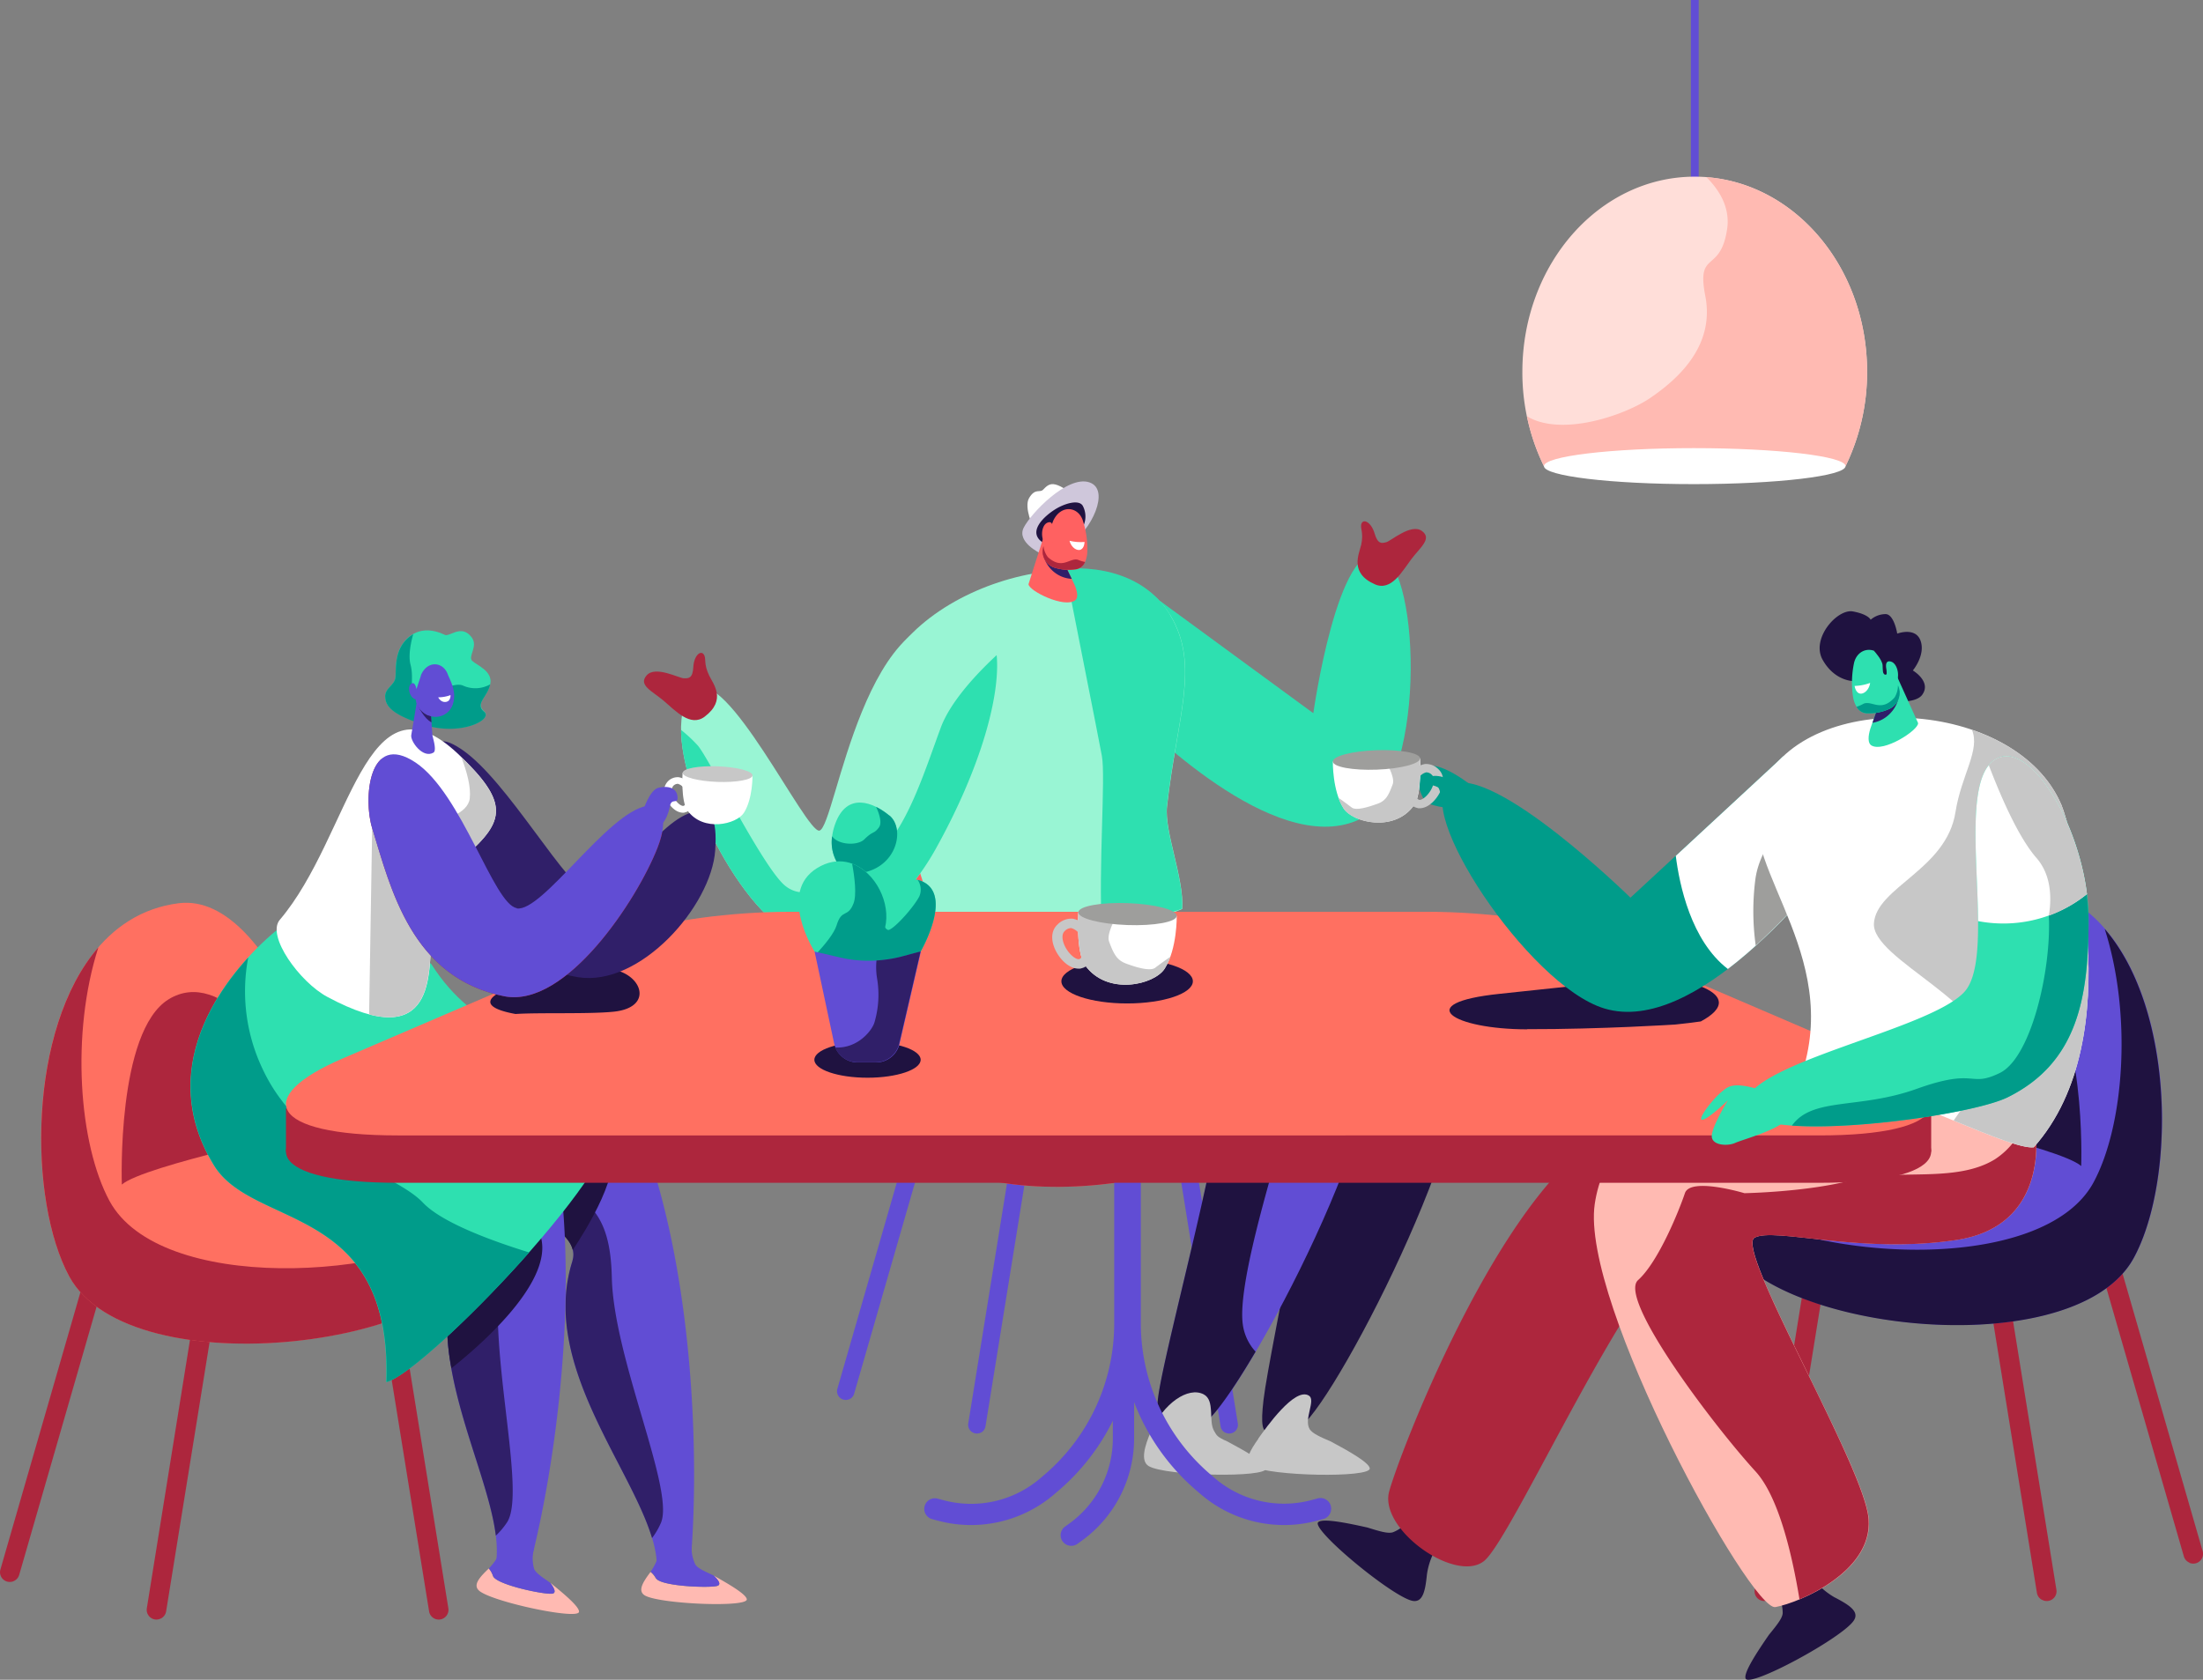 <svg width="847" height="646" fill="none" xmlns="http://www.w3.org/2000/svg"><rect width="100%" height="100%" fill="#808080" stroke="none"/><g clip-path="url(#clip0)"><path d="M252.186 606.941c1.621 3.108 20.307 3.843 23.519 3.003 1.891-.511.285-2.477-1.366-4.023 5.643 3.152 12.622 7.19 12.787 9.141.27 3.258-33.694 1.802-39.217-1.501-2.882-1.756-.675-5.194 2.206-9.006a8.161 8.161 0 012.071 2.552m-62.645-1.051c1.081 3.347 19.361 7.19 22.693 6.845 1.936-.195.69-2.402-.675-4.203 5.042 4.053 11.226 9.201 11.061 11.168-.27 3.242-33.514-3.858-38.392-8.106-2.551-2.207.21-5.239 3.707-8.556a8.354 8.354 0 011.606 2.852z" fill="#FFBAB2"/><path d="M705.486 614.387a27.71 27.71 0 01-10.041-9.727l-13.042 7.04a13.886 13.886 0 013.001 8.676c-.135 2.042-2.326 4.684-5.328 8.391-4.427 6.425-9.8 14.531-8.93 16.768 1.501 3.707 37.521-15.807 41.649-22.397 2.191-3.452-2.056-6.004-7.264-8.751" fill="#1F1240"/><path d="M266.009 593.462a14.861 14.861 0 001.291 8.135c.856 1.502 3.452 2.612 7.039 4.279 1.651 1.501 3.257 3.512 1.366 4.023-3.212.885-21.898.15-23.518-3.003a8.179 8.179 0 00-2.027-2.476 22.339 22.339 0 003.933-10.763l11.916-.195zm-60.574 1.606a14.869 14.869 0 00-.09 8.241c.585 1.576 3.002 3.167 6.214 5.389 1.365 1.801 2.611 4.008.675 4.203-3.332.345-21.612-3.498-22.693-6.845a8.345 8.345 0 00-1.606-2.852 22.428 22.428 0 005.674-9.953l11.826 1.817z" fill="#614DD4"/><path d="M205.135 596.419c.15-.796.315-1.306.315-1.336l-.315 1.336z" fill="#FF7061"/><path d="M548.603 605.665a27.389 27.389 0 015.328-12.894l-11.407-9.502a13.906 13.906 0 01-6.979 6.004c-1.951.631-5.223-.405-9.785-1.816-7.639-1.711-17.185-3.678-18.941-2.056-2.926 2.717 28.621 28.836 36.306 30.262 4.022.735 4.877-4.158 5.478-9.983" fill="#1F1240"/><path d="M698.162 408.961s-54.631 2.927-91.101 34.255c-36.471 31.328-68.934 115.87-72.956 130.356-4.023 14.486 25.514 35.516 36.485 26.749 10.971-8.766 57.437-114.083 78.809-123.255 21.372-9.172 74.427-49.131 48.763-68.105zm-17.951 206.251a3.673 3.673 0 001.831-2.656l18.371-113.739a3.76 3.76 0 00-5.938-3.601 3.757 3.757 0 00-1.491 2.46L674.628 611.4a3.766 3.766 0 00.689 2.793 3.757 3.757 0 002.463 1.485 3.689 3.689 0 002.446-.466m104.744 0a3.717 3.717 0 01-1.831-2.656l-18.355-113.739a3.797 3.797 0 017.504-1.141L790.643 611.4a3.756 3.756 0 01-1.596 3.672 3.756 3.756 0 01-4.002.14m56.732-14.26a3.698 3.698 0 01-2.146-2.432l-31.938-110.691a3.747 3.747 0 011.311-3.958 3.744 3.744 0 014.158-.304 3.754 3.754 0 011.765 2.266l31.938 110.691a3.754 3.754 0 01-5.088 4.503" fill="#AD263D"/><path d="M778.457 340.226c-37.371-4.729-61.31 84.287-61.31 84.287s-61.864 7.235-55.786 46.699c6.078 39.464 135.316 56.126 159.089 12.504 20.397-37.527 15.009-136.27-42.023-143.49" fill="#614DD4"/><path d="M809.194 357.203c10.656 33.205 7.504 75.746-4.308 97.572-19.226 35.321-107.595 31.118-143.78 7.295a32.837 32.837 0 00.18 9.202c6.003 39.464 135.316 56.126 159.089 12.504 15.819-29.046 16.074-95.02-11.151-126.528" fill="#1F1240"/><path d="M726.812 427.56s64.882 13.51 73.362 20.865c0 0 2.101-58.888-18.01-71.257-20.112-12.369-44.02 18.854-55.336 50.392" fill="#1F1240"/><path d="M782.449 433.384s6.859 37.888-30.197 43.457c-37.056 5.569-70.134-5.014-77.684-.841-7.549 4.174 41.258 86.389 43.855 107.269 2.596 20.88-26.385 33.024-35.81 34.781-9.425 1.756-75.042-117.086-69.474-155.004 5.568-37.918 51.029-54.37 94.328-55.421 48.642-1.186 75.042 18.644 75.042 25.759" fill="#FFBAB2"/><path d="M782.449 433.384c0-1.366-1.006-3.227-3.002-5.299a29.057 29.057 0 01-12.577 17.833c-15.098 9.187-37.686 3.348-54.901 7.941-17.214 4.594-41.273 5.014-41.273 5.014s-20.787-6.275-22.888 0c-2.101 6.274-10.085 26.314-18.01 33.429-7.924 7.116 29.071 55.976 45.145 73.554 8.75 9.547 13.973 31.313 16.915 49.206 12.007-5.043 28.381-15.836 26.46-31.763-2.522-20.88-51.314-103.095-43.78-107.269 7.534-4.173 40.643 6.41 77.684.841s30.197-43.457 30.197-43.457" fill="#AD263D"/><path d="M470.919 550.905a3.342 3.342 0 01-1.636-2.386l-16.404-101.715a3.355 3.355 0 01.517-2.615 3.357 3.357 0 013.617-1.347 3.355 3.355 0 012.5 2.941l16.404 101.67c.066.434.046.878-.06 1.305a3.335 3.335 0 01-1.518 2.063 3.342 3.342 0 01-1.229.445 3.422 3.422 0 01-2.191-.406m-93.652.045a3.352 3.352 0 001.635-2.386l16.405-101.715a3.364 3.364 0 00-5.254-3.082 3.366 3.366 0 00-1.38 2.061l-16.404 101.67a3.356 3.356 0 00.613 2.488 3.35 3.35 0 002.193 1.325 3.425 3.425 0 002.192-.406m-50.774-12.714a3.322 3.322 0 001.906-2.162l28.516-98.967a3.367 3.367 0 00-2.361-4.02 3.36 3.36 0 00-4.108 2.203l-28.516 98.968a3.362 3.362 0 004.503 3.978" fill="#614DD4"/><path d="M383.165 305.085c33.409-4.248 54.811 75.34 54.811 75.34s55.306 6.47 49.873 41.746-120.983 50.152-142.205 11.123c-18.235-33.474-13.343-121.829 37.521-128.269" fill="#FF6161"/><path d="M355.609 320.246c-9.53 29.677-6.753 67.715 3.858 87.184 17.184 31.523 96.189 27.816 128.532 6.53.33 2.731.279 5.494-.15 8.211-5.433 35.291-120.983 50.152-142.205 11.123-14.153-25.969-14.378-84.947 9.965-113.108" fill="#AD263D"/><path d="M429.256 383.142s-57.993 12.099-65.572 18.644c0 0-1.891-52.629 16.104-63.692 17.995-11.063 39.352 16.843 49.528 45.033" fill="#AD263D"/><path d="M400.935 371.749s-6.544 36.132 28.801 41.445c35.345 5.314 66.908-4.773 74.097-.795 7.189 3.978-15.714 106.083-18.041 125.972-2.326 19.89 3.302 9.352 12.292 11.078 8.99 1.727 69.835-113.333 64.537-149.464-5.298-36.132-49.813-43.172-91.117-44.178-46.391-1.125-70.539 9.112-70.539 15.912" fill="#1F1240"/><path d="M397.348 203.085s-3.782-7.985-1.696-11.528c2.356-3.978 4.112-1.921 5.373-3.212 1.261-1.291 2.461-2.597 4.743-2.027 2.281.571 6.378 3.002 6.768 5.599.391 2.597-15.188 11.168-15.188 11.168z" fill="#fff"/><path d="M399.869 212.723s-9.005-4.264-6.303-9.743c2.701-5.479 16.809-20.294 25.244-17.487 8.435 2.807.315 19.004-6.979 23.207-7.294 4.203-9.906 5.824-12.007 4.023" fill="#CFC7DB"/><path d="M416.754 201.749a8.781 8.781 0 00-.375-7.07c-1.096-2.281-5.238-1.636-9.156.331-3.917 1.966-13.237 9.081-6.243 13.675 4.097 2.702 15.774-6.936 15.774-6.936z" fill="#1F1240"/><path d="M445.975 231.081l58.968 43.202s9.365-66.979 25.875-61.065c15.668 5.584 17.92 90.621-9.005 102.285-32.209 13.93-81.706-36.342-88.685-42.751-6.979-6.41 12.862-41.671 12.862-41.671" fill="#2EE0B0"/><path d="M454.53 349.473c.84-11.379-6.904-29.722-5.838-39.254 3.842-34.435 12.892-54.475 1.215-73.749-20.771-34.255-99.986-13.51-111.977 27.545-2.162 7.416 12.922 72.398 33.258 120.088 8.855.105 49.348-21.12 83.342-34.525" fill="#99F5D4"/><path d="M449.907 236.47c-9.005-14.921-27.015-19.845-45.385-17.263 3.377 2.702 6.303 6.185 7.114 10.403 2.191 11.423 9.83 49.446 12.007 61.11 1.501 8.151-1.366 42.526 0 67.039 9.005-4.714 21.627-4.639 30.827-8.286.84-11.364-6.904-29.722-5.838-39.254 3.842-34.435 12.892-54.475 1.215-73.749" fill="#2EE0B0"/><path d="M401.115 206.883l-5.673 17.758c0 2.567 13.957 9.472 18.01 6.17 1.17-.961.795-3.423-.36-6.005l-6.844-14.47-5.133-3.453z" fill="#FF6161"/><path d="M407.569 213.233c-2.837-.465-6.724-1.141-6.724-1.141.4 3.06 1.945 5.854 4.322 7.821a11.69 11.69 0 006.889 2.702l-4.487-9.382z" fill="#301F69"/><path d="M404.942 200.278l-3.827 9.968a6.515 6.515 0 004.232 8.031 18.012 18.012 0 007.97.705c2.911-.21 4.502-2.912 4.727-6.71a35.264 35.264 0 00-1.695-12.009c-1.756-5.524-8.435-6.349-11.407 0" fill="#FF6161"/><path d="M411.201 207.964c1.887.47 3.839.627 5.778.465 0 0 0 2.207-1.396 2.913-1.396.705-3.722-.706-4.382-3.378z" fill="#fff"/><path d="M414.397 215.259c-3.211-.81-5.928 3.978-11.466-.96a8.28 8.28 0 01-1.726-4.278l-.09.225a6.515 6.515 0 004.232 8.031 18.012 18.012 0 007.97.705 4.506 4.506 0 003.857-2.852 15.532 15.532 0 01-2.777-.871z" fill="#AD263D"/><path d="M404.822 205.322a8.76 8.76 0 01-.09-1.981c0-1.246-.135-3.138-2.056-2.312-2.777 1.201-2.732 7.911.345 8.571 2.296.481 2.071-2.642 1.801-4.278z" fill="#FF6161"/><path d="M365.98 371.749s-6.543 36.131 28.801 41.445c35.345 5.314 66.908-4.773 74.112-.795 7.204 3.978-21.177 105.077-23.578 125.071-2.402 19.995 6.979 8.707 15.969 10.433 8.99 1.726 71.605-111.727 66.277-147.858-5.328-36.132-47.592-39.854-88.94-40.86-46.391-1.126-72.641 5.764-72.641 12.564z" fill="#614DD4"/><path d="M375.481 238.902c-43.27-13.6-54.031 79.273-60.439 80.534-5.178 1.005-36.02-64.127-47.922-54.13-16.089 13.51 7.714 69.486 29.762 88.565 22.512 19.514 49.002-2.522 62.795-27.245 25.334-45.393 29.791-83.326 15.804-87.724z" fill="#99F5D4"/><path d="M272.673 259.827c-2.341-4.848-.946-6.68-2.161-8.241-1.216-1.561-3.707.6-3.948 4.954-.24 4.353-1.756 4.353-3.632 4.323-1.876-.03-10.926-4.954-14.288-1.156-3.361 3.798 2.042 6.004 6.469 9.742 4.428 3.738 10.281 10.313 15.789 6.185 8.6-6.485 3.257-12.685 1.771-15.807zm250.64-50.092c1.156-5.254-.63-6.725.211-8.511.84-1.786 3.737-.27 4.967 3.918 1.231 4.188 2.717 3.843 4.503 3.377 1.786-.465 9.5-7.295 13.642-4.353 4.143 2.942-.6 6.335-4.067 10.943-3.467 4.609-7.654 12.384-13.958 9.607-9.86-4.353-6.078-11.618-5.328-15.011" fill="#AD263D"/><path d="M491.946 440.319c3.152-12.324-1.021-46.879-1.021-46.879s-35.345 3.392-54.255 2.417c-13.508-.691-50.834-7.806-70.81-11.784 1.336 11.003 7.249 25.834 28.921 29.091 35.345 5.314 66.908-4.773 74.112-.795 7.204 3.978-21.177 105.152-23.623 125.071-2.447 19.92 6.979 8.707 15.969 10.433 2.911.57 11.466-10.973 21.507-28.055a19.255 19.255 0 01-4.908-10.403c-2.176-15.011 10.911-56.772 14.063-69.051" fill="#1F1240"/><path d="M483.766 553.262c3.002-4.173 14.078-20.01 19.511-16.512 2.702 1.741-2.071 9.007.24 12.849 1.021 1.667 4.038 3.003 8.195 4.789 6.574 3.512 14.693 8.046 14.933 10.312.406 3.783-38.706 3.003-45.145-.825-3.362-1.967-.9-6.005 2.326-10.583" fill="#C7C7C7"/><path d="M499.705 388.141c-15.008-2.162-34.519 14.245-34.519 14.245a43.008 43.008 0 00-3.002 9.007c2.265-.222 4.55.102 6.664.946 1.05.585 1.336 3.272 1.05 7.505 11.257-4.503 29.762-31.718 29.762-31.718" fill="#301F69"/><path d="M442.403 550.77c4.878-11.138 14.453-17.608 20.366-14.545 4.503 2.341 1.726 10.267 4.038 14.11 1.02 1.666.915 2.191 5.088 4.023 6.573 3.512 14.693 8.046 14.933 10.312.405 3.783-38.707 3.003-45.145-.825-3.362-1.967-1.501-7.956.72-13.075z" fill="#C7C7C7"/><path d="M361.703 279.852c-6.139 16.512-13.028 39.193-24.614 48.8-11.586 9.608-27.165 20.385-36.305 10.989-9.14-9.397-28.261-48.036-32.494-52.929a56.613 56.613 0 00-6.438-6.005c.21 22.247 18.13 58.543 35.029 73.149 22.513 19.514 49.003-2.522 62.796-27.245 17.349-31.103 24.989-58.978 23.518-74.665-7.339 6.8-17.695 17.683-21.492 27.891" fill="#2EE0B0"/><path d="M449.202 388.937a132.146 132.146 0 01-56.732-9.713 42.966 42.966 0 01-19.976-15.866c-4.293 3.287-6.514 6.35-6.514 8.361 0 0-6.543 36.131 28.801 41.445 35.345 5.314 66.908-4.773 74.112-.795l.21.165a148.802 148.802 0 0121.822-19.094c-11.301-7.22-27.135-4.999-41.723-4.503z" fill="#D95E75"/><path d="M511.667 579.141a4.11 4.11 0 00-5.013-2.897l-2.401.645a40.949 40.949 0 01-37.356-8.556l-1.741-1.501a76.449 76.449 0 01-26.535-57.897V407.37a4.08 4.08 0 00-4.097-4.068 4.617 4.617 0 00-1.021.12 4.493 4.493 0 00-1.02-.12 4.091 4.091 0 00-2.891 1.185 4.077 4.077 0 00-1.207 2.883v101.55a76.472 76.472 0 01-26.52 57.972l-1.756 1.501a40.92 40.92 0 01-37.34 8.556l-2.417-.645a4.08 4.08 0 00-4.482 5.952 4.082 4.082 0 002.366 1.929l2.416.645a49.159 49.159 0 0044.815-10.282l1.756-1.501a84.712 84.712 0 0020.637-26.66v6.86a40.357 40.357 0 01-16.779 32.694l-1.681 1.216a4.084 4.084 0 004.802 6.605l1.666-1.201a48.545 48.545 0 0020.172-39.314v-14.02a84.555 84.555 0 0023.758 33.82l1.741 1.501a49.187 49.187 0 0044.83 10.282l2.401-.645a4.083 4.083 0 002.897-4.984" fill="#614DD4"/><path d="M438.621 433.294V407.37a4.099 4.099 0 00-1.206-2.883 4.086 4.086 0 00-2.891-1.185 4.617 4.617 0 00-1.021.12 4.493 4.493 0 00-1.02-.12 4.088 4.088 0 00-2.891 1.185 4.077 4.077 0 00-1.207 2.883v25.924c3.4.406 6.836.406 10.236 0z" fill="#1F1240"/><path d="M651.606 76.678c-.811 0-1.501-1.396-1.501-3.108V-46.892c0-1.711.645-3.107 1.501-3.107.855 0 1.5 1.396 1.5 3.107V73.571c0 1.71-.66 3.107-1.5 3.107z" fill="#614DD4"/><path d="M717.853 142.921c0-41.4-29.672-74.98-66.278-74.98-36.605 0-66.262 33.58-66.262 75.055a82.418 82.418 0 008.3 36.342h115.94a82.418 82.418 0 008.3-36.342" fill="#FFDED9"/><path d="M656.078 68.137c4.848 4.803 9.215 11.618 7.955 19.994-2.612 17.308-11.872 7.79-8.39 25.669 3.482 17.878-8.405 30.562-21.132 39.224-10.116 6.875-34.309 15.011-47.442 7.055a81.083 81.083 0 006.544 19.184h115.94a82.418 82.418 0 008.3-36.342c0-39.689-27.271-72.157-61.775-74.784z" fill="#FFBAB2"/><path d="M709.553 179.263c0 3.813-26.475 6.92-58.308 6.92s-57.632-3.107-57.632-6.92c0-3.813 25.799-6.92 57.632-6.92s58.308 3.092 58.308 6.92z" fill="#fff"/><path d="M166.803 622.343a3.71 3.71 0 01-1.831-2.672l-18.37-113.724a3.76 3.76 0 015.938-3.6 3.753 3.753 0 011.491 2.46l18.356 113.723a3.757 3.757 0 01-1.597 3.672 3.753 3.753 0 01-4.002.141m-104.743 0a3.762 3.762 0 001.831-2.672l18.355-113.724a3.794 3.794 0 10-7.504-1.14L56.447 618.53a3.77 3.77 0 003.107 4.278 3.822 3.822 0 002.461-.465M5.238 608.082a3.78 3.78 0 002.146-2.432l31.938-110.706a3.756 3.756 0 00-7.234-2.026L.15 603.624a3.74 3.74 0 002.597 4.623 3.808 3.808 0 002.49-.165z" fill="#AD263D"/><path d="M68.633 347.371c37.446-4.743 61.31 84.272 61.31 84.272s61.864 7.25 55.786 46.714c-6.078 39.464-135.316 56.111-159.09 12.504-20.396-37.527-14.933-136.285 42.024-143.49" fill="#FF7061"/><path d="M37.821 364.334c-10.656 33.204-7.504 75.745 4.308 97.571 19.225 35.306 107.595 31.118 143.78 7.296.372 3.06.311 6.158-.18 9.201-6.003 39.464-135.316 56.111-159.09 12.504-15.788-29.091-16.043-95.139 11.182-126.572z" fill="#AD263D"/><path d="M120.202 434.69s-64.881 13.51-73.36 20.865c0 0-2.102-58.888 18.01-71.257 20.11-12.369 44.019 18.839 55.335 50.392" fill="#AD263D"/><path d="M218.643 419.394c15.668 7.505 27.765 15.626 30.662 24.243 17.635 52.343 19.226 117.896 16.509 153.382-.435 5.674-12.967 8.196-13.342 3.273-2.162-28.521-46.121-72.263-32.359-115.345 2.297-7.175-5.718-13.51-17.665-18.644a217.46 217.46 0 0016.195-46.909z" fill="#614DD4"/><path d="M220.053 484.947c2.297-7.175-5.718-13.51-17.665-18.644 2.252-4.638 4.218-9.201 6.004-13.6 17.214 7.746 26.28 13.15 26.835 38.519.675 31.328 24.344 81.9 18.865 94.479a28.167 28.167 0 01-3.391 5.809c-8.465-28.266-43.015-67.7-30.603-106.578" fill="#301F69"/><path d="M220.218 480.684c4.323-6.425 20.517-31.808 13.718-41.295-5.718-7.956-22.092 12.909-30.497 24.708-.345.735-.69 1.501-1.051 2.206 9.516 4.158 16.51 9.007 17.83 14.381z" fill="#1F1240"/><path d="M187.965 415.566c14.198 9.983 24.749 20.04 26.16 29.001 8.585 54.55-.87 119.443-9.53 153.968-1.381 5.524-14.183 5.915-13.718 1.006 2.657-28.431-33.304-78.943-12.487-119.112 3.467-6.695-3.392-14.201-14.288-21.331a218.017 218.017 0 0023.863-43.532z" fill="#614DD4"/><path d="M178.375 480.429c3.467-6.695-3.377-14.201-14.288-21.331a204.045 204.045 0 008.179-12.414c15.654 10.508 23.699 17.353 19.977 42.436-4.593 31.013 10.22 84.812 2.716 96.311a28.58 28.58 0 01-4.322 5.148c-3.602-29.271-31.023-73.914-12.262-110.15z" fill="#301F69"/><path d="M208.137 476.361c-3.002-13.36-21.552 3.948-34.805 18.553a82.45 82.45 0 00.255 31.268c9.906-7.836 38.587-32.258 34.52-49.821" fill="#1F1240"/><path d="M105.809 358.239c7.069-5.929 21.658-18.448 60.034 12.534 17.335 27.305 37.881 24.768 69.444 57.928 8.585 15.987-72.506 99.763-86.794 102.795 2.312-68.945-51.148-58.618-66.277-83.356-24.133-39.479 6.139-75.28 23.533-89.901" fill="#2EE0B0"/><path d="M244.742 341.982c-4.502-12.084-32.373 17.878-40.267 26.705a41.553 41.553 0 0017.785 7.13c1.578.25 3.175.35 4.772.3 8.015-8.241 21.432-24.017 17.71-34.135z" fill="#301F69"/><path d="M162.646 462.55c-11.466-12.113-46.376-18.793-61.654-51.382a69.451 69.451 0 01-5.553-42.932c-16.24 17.788-32.884 47.615-13.163 79.904 15.129 24.738 68.589 14.411 66.277 83.356 7.505-1.591 33.274-25.309 54.916-49.836-13.192-4.053-33.349-11.229-40.823-19.11z" fill="#009C8A"/><path d="M131.729 425.308l112.188-48.185c11.106-4.774 37.266-8.226 59.613-8.226h245.388c22.347 0 48.507 3.452 59.613 8.211l112.188 48.2c34.429 14.786 28.516 29.572-21.252 29.572H152.981c-49.783 0-55.682-14.786-21.252-29.572z" fill="#AD263D"/><path d="M742.496 426.284H109.952v16.647h632.544v-16.647z" fill="#AD263D"/><path d="M131.729 407.07l112.188-48.185c11.106-4.759 37.266-8.226 59.613-8.226h245.388c22.347 0 48.507 3.467 59.613 8.226l112.188 48.185c34.429 14.786 28.516 29.587-21.252 29.587H152.981c-49.783 0-55.682-14.801-21.252-29.587z" fill="#FF7061"/><path d="M587.189 395.857c-28.516 0-44.905-10.088-10.581-13.66 19.511-2.012 44.935-5.014 64.236-6.26 12.412 2.222 19.691 5.404 20.006 9.382.196 2.447-2.266 4.999-6.933 7.505-2.882.406-6.124.811-9.786 1.186 0 0-28.396 1.847-56.942 1.787" fill="#1F1240"/><path d="M564.542 301.197s-9.681-7.505-15.009-6.62c-5.328.886-3.362 5.269-3.887 7.071-.525 1.801 2.026 6.304 2.446 6.83.421.525 9.006 3.482 12.007 1.396 3.002-2.087 4.398-8.677 4.398-8.677" fill="#009C8A"/><path d="M685.629 290.855l-58.758 54.37s-52.529-51.533-69.143-43.442c-15.639 7.685 29.611 77.141 59.118 86.058 35.21 10.658 80.7-47.63 87.199-55.151 6.498-7.52-18.416-41.835-18.416-41.835z" fill="#009C8A"/><path d="M543.635 309.739c3.242-4.504 2.341-18.104 2.341-18.104l-33.529 1.231s-.21 11.243 4.143 18.013c3.497 5.449 19.511 9.352 27.015-1.14" fill="#fff"/><path d="M545.976 291.635l-13.507.496c2.026 3.572 3.722 7.505 3.001 9.442-1.576 4.278-2.626 6.364-5.778 7.505-3.152 1.141-8.164 2.807-9.95 1.501-1.366-1.036-4.008-3.002-5.163-3.768a20.925 20.925 0 001.966 4.098c3.497 5.449 19.511 9.352 27.015-1.14 3.242-4.504 2.341-18.104 2.341-18.104" fill="#C7C7C7"/><path d="M512.447 292.866c.075 2.072 7.64 3.468 16.9 3.123 9.26-.346 16.704-2.297 16.629-4.354-.075-2.056-7.654-3.452-16.899-3.122-9.246.33-16.705 2.297-16.63 4.353z" fill="#9E9E9C"/><path d="M545.091 310.804c.423.061.852.061 1.276 0 3.376-.315 6.528-3.993 7.774-7.28 1.246-3.287.795-5.869-1.036-7.626a6.598 6.598 0 00-5.253-2.071 8.171 8.171 0 00-5.508 3.768 1.5 1.5 0 00.691 2.206 1.83 1.83 0 002.386-.555 4.893 4.893 0 012.927-2.222 2.997 2.997 0 012.251 1.066c.855.811.945 2.417.225 4.293-1.066 2.822-3.482 5.089-4.908 5.224-.21 0-.585 0-1.065-.6a1.895 1.895 0 00-2.432-.496 1.496 1.496 0 00-.748 1.001 1.496 1.496 0 00.268 1.221 4.882 4.882 0 003.152 2.026" fill="#C7C7C7"/><path d="M232.375 372.56c13.823 0 20.232 14.77 3.602 16.512-9.425.975-28.411.285-37.761.885-6.003-1.08-9.545-2.612-9.695-4.503-.09-1.186 1.095-2.432 3.362-3.663a105.2 105.2 0 014.742-.585s21.912-8.631 35.75-8.601" fill="#1F1240"/><path d="M685.63 290.855l-41.334 38.278c1.396 11.153 5.869 32.649 20.037 43.532 19.796-15.086 36.02-35.681 39.712-39.96 6.499-7.505-18.415-41.835-18.415-41.835" fill="#fff"/><path d="M227.107 343.784c-8.885-1.396-31.803-43.667-49.708-55.646-18.205-12.159-5.478 15.281-1.981 26.554 7.069 22.742 15.354 56.111 46.842 61.125 23.833 3.798 51.253-27.35 52.724-48.831.856-12.639-1.816-15.911-7.219-15.011-15.218 2.552-30.812 33.37-40.658 31.809z" fill="#301F69"/><path d="M703.144 333.756l-4.082-21.541a78.919 78.919 0 00-3.002-5.223c-4.937 3.857-19.135 16.121-21.161 31.147a95.886 95.886 0 00.135 25.519 290.11 290.11 0 0028.035-29.902" fill="#9E9E9C"/><path d="M693.674 409.967c13.267-47.33-28.891-80.294-16.329-107.689 17.5-38.173 97.825-33.94 115.249 7.341 3.152 7.505 27.166 89.06-10.655 131.601-9.201 1.156-51.239-21.271-88.265-31.253z" fill="#fff"/><path d="M712.42 261.914s-7.084 0-11.662-8.181c-4.577-8.181 5.658-19.71 11.662-18.584 6.003 1.126 6.798 3.182 6.798 3.182a8.899 8.899 0 015.719-2.161c3.317 0 4.502 7.505 4.502 7.505s7.114-2.702 9.005 2.822c1.891 5.524-3.001 11.349-3.001 11.349s7.339 4.323 3.557 9.411c-3.783 5.089-23.414 2.147-26.625-5.328" fill="#1F1240"/><path d="M792.594 309.619c-5.898-13.976-19-23.703-34.444-28.972 3.317 7.821-4.067 17.368-6.318 31.674-3.467 22.186-30.438 28.851-31.353 42.781-.916 13.93 46.346 31.253 43.044 52.463-.87 5.644-5.748 14.066-12.412 23.387 14.919 6.14 26.505 10.808 30.827 10.268 37.837-42.541 13.808-124.141 10.656-131.601z" fill="#C7C7C7"/><path d="M729.424 260.277l8.03 17.788c.3 2.672-13.373 11.529-18.011 8.572-1.335-.871-1.245-3.468-.36-6.35l5.418-15.807 4.923-4.203z" fill="#2EE0B0"/><path d="M723.466 267.663c2.896-.826 6.859-1.997 6.859-1.997a12.777 12.777 0 01-3.557 8.662 12.215 12.215 0 01-6.844 3.647l3.542-10.312z" fill="#301F69"/><path d="M724.636 253.868l5.193 9.907a6.814 6.814 0 01-3.452 8.871 18.913 18.913 0 01-8.209 1.697c-3.002.135-5.088-2.492-5.733-6.425a36.757 36.757 0 01.33-12.639c1.155-6.005 8.014-7.626 11.871-1.411z" fill="#2EE0B0"/><path d="M719.053 262.619a18.556 18.556 0 01-6.003 1.171s.285 2.297 1.801 2.867c1.516.57 3.797-1.186 4.172-4.038" fill="#fff"/><path d="M716.592 270.59c3.257-1.216 6.649 3.437 11.841-2.372a8.76 8.76 0 001.276-4.653l.12.21a6.814 6.814 0 01-3.452 8.871 18.977 18.977 0 01-8.209 1.697 4.812 4.812 0 01-2.539-.635 4.811 4.811 0 01-1.829-1.872 16.264 16.264 0 002.792-1.246z" fill="#009C8A"/><path d="M720.479 250.265s3.227 3.468 3.332 5.599c.105 2.132 0 3.002.765 3.528.766.525 2.552-1.501 2.131-3.663-.42-2.162-2.206-7.505-6.228-5.464z" fill="#1F1240"/><path d="M725.372 259.167a9.721 9.721 0 00-.15-2.072c-.21-1.291-.225-3.272 1.861-2.642 3.001.916 3.812 7.896.675 9.007-2.326.78-2.461-2.507-2.386-4.248m42.954 32.258c-18.746 7.716.555 75.34-13.132 90.066-13.688 14.726-82.727 27.02-84.408 43.232-1.681 16.212 84.513 5.374 101.082-2.807 27.105-13.36 31.142-38.774 31.142-68.42 0-30.923-20.471-67.955-34.684-62.116" fill="#2EE0B0"/><path d="M792.88 312.32c-2.642 11.184-5.734 27.426-5.148 39.81 1.005 21.015-6.829 54.655-18.851 60.509-12.022 5.854-8.66-2.237-31.998 6.124-22.242 7.971-40.012 3.003-47.937 14.126 25.845 1.801 71.35-5.164 82.922-10.868 27.105-13.375 31.142-38.774 31.142-68.435a97.714 97.714 0 00-10.13-41.266z" fill="#009C8A"/><path d="M682.118 421.661a23.4 23.4 0 00-4.908-2.342c-3.437-1.201-9.681-2.927-12.922-1.141-4.623 2.552-12.007 12.489-9.861 12.474 2.146-.015 9.921-7.505 9.921-7.505s-6.349 10.342-6.214 13.885c.135 3.543 6.169 3.813 9.005 2.507 2.837-1.306 17.245-5.104 20.231-9.562 2.042-3.002-2.251-6.485-5.192-8.376" fill="#2EE0B0"/><path d="M559.063 301.272c-1.32-1.726-6.948-4.143-10.505-2.101-3.558 2.041 2.161 2.432 4.202 3.542 1.501.841.57 7.011 4.502 6.32 2.552-.435 4.188-4.728 1.861-7.761" fill="#009C8A"/><path d="M768.326 291.47c-12.637 5.209-7.985 37.648-7.804 62.761a51.276 51.276 0 0022.073-.58 51.306 51.306 0 0019.785-9.807c-3.542-28.386-21.312-57.613-34.054-52.374z" fill="#fff"/><path d="M768.326 291.47a9.34 9.34 0 00-3.677 2.822c4.502 11.754 11.301 27.606 18.295 35.621 5.508 6.29 6.004 14.831 4.788 22.217a49.951 49.951 0 0014.648-8.286c-3.542-28.386-21.312-57.613-34.054-52.374z" fill="#C7C7C7"/><path d="M458.627 377.378c0 4.699-11.316 8.526-25.274 8.526s-25.274-3.827-25.274-8.526c0-4.698 11.316-8.541 25.274-8.541s25.274 3.828 25.274 8.541z" fill="#1F1240"/><path d="M417.234 371.284c-3.677-5.074-2.642-20.445-2.642-20.445l37.837 1.396s.225 12.684-4.668 20.325c-3.962 6.154-21.987 10.507-30.527-1.276z" fill="#fff"/><path d="M414.592 350.839l15.189.555c-2.281 4.038-4.202 8.406-3.377 10.658 1.771 4.833 3.002 7.19 6.499 8.496s9.23 3.152 11.241 1.636c1.501-1.17 4.503-3.317 5.838-4.248a23.87 23.87 0 01-2.221 4.624c-3.962 6.154-21.987 10.507-30.527-1.276-3.677-5.074-2.642-20.445-2.642-20.445z" fill="#C7C7C7"/><path d="M452.429 352.235c-.09 2.326-8.63 3.903-19.076 3.512-10.446-.39-18.851-2.582-18.76-4.908.09-2.327 8.629-3.903 19.075-3.513 10.446.39 18.851 2.582 18.761 4.909z" fill="#9E9E9C"/><path d="M415.583 372.485a5.801 5.801 0 01-1.501 0c-3.812-.361-7.369-4.504-8.78-8.226-1.321-3.483-.885-6.62 1.171-8.587a7.375 7.375 0 015.928-2.356 9.16 9.16 0 016.214 4.263 1.772 1.772 0 01-.766 2.476 2.035 2.035 0 01-2.686-.63 5.677 5.677 0 00-3.317-2.507 3.526 3.526 0 00-2.552 1.216c-.96.916-1.05 2.732-.255 4.849 1.216 3.182 3.932 5.734 5.553 5.899.241 0 .661 0 1.201-.676a2.135 2.135 0 012.747-.57 1.716 1.716 0 01.823 1.853c-.052.237-.154.46-.298.654a5.46 5.46 0 01-3.542 2.297" fill="#C7C7C7"/><path d="M325.458 335.948s-8.93-6.23-4.383-18.989c4.548-12.759 14.918-8.271 20.862-3.288 6.979 5.84 1.906 23.853-16.509 22.277" fill="#2EE0B0"/><path d="M341.937 313.671a26.178 26.178 0 00-5.103-3.377c1.036 2.222 2.491 6.094 1.066 7.956-2.072 2.687-2.117 1.111-5.538 4.503-2.537 2.582-10.071 2.282-12.427-1.156a15.342 15.342 0 005.523 14.276c18.385 1.576 23.458-16.437 16.509-22.277" fill="#009C8A"/><path d="M313.196 365.955s-14.454-22.667 1.005-32.139c15.459-9.472 29.462 9.292 26.01 22.922-3.452 13.63-5.704 19.409-12.367 18.344-6.664-1.066-14.784-9.187-14.784-9.187" fill="#2EE0B0"/><path d="M336.459 362.247s.96-27.725 16.179-23.942c15.218 3.782 1.32 27.65 1.32 27.65s-6.558 5.344-11.781 6.71c-5.223 1.366-8.495 4.068-5.718-10.418z" fill="#2EE0B0"/><path d="M327.619 332.15c.945 5.104 1.831 12.009.525 15.326-2.221 5.689-4.503 1.802-6.499 8.406-.93 3.003-4.307 7.161-7.699 10.853 2.236 2.072 8.585 7.506 13.958 8.407 6.664 1.065 9.005-4.669 12.367-18.344 2.341-9.457-3.647-21.316-12.652-24.648z" fill="#009C8A"/><path d="M352.803 338.365a6.517 6.517 0 011.164 3.129 6.518 6.518 0 01-.534 3.295c-2.221 4.188-9.005 11.769-11.571 12.79-1.336.54-2.747-2.807-3.782-6.125a56.396 56.396 0 00-1.621 10.793c-2.777 14.486.495 11.799 5.718 10.418 5.223-1.381 11.781-6.71 11.781-6.71s13.778-23.673-1.155-27.59z" fill="#009C8A"/><path d="M353.973 407.565c0 3.813-9.155 6.905-20.441 6.905s-20.427-3.092-20.427-6.905 9.156-6.89 20.427-6.89c11.271 0 20.441 3.092 20.441 6.89z" fill="#1F1240"/><path d="M313.196 365.955l7.504 35.291a9.29 9.29 0 009.095 7.355h7.054a9.276 9.276 0 009.005-7.175l8.209-35.471-7.354 1.921a49.857 49.857 0 01-23.803.33l-9.71-2.251z" fill="#614DD4"/><path d="M346.604 367.876a49.68 49.68 0 01-9.62 1.501 26.783 26.783 0 00.225 6.875c.952 5.6.624 11.343-.96 16.798-.721 2.882-6.229 10.282-15.159 9.787a9.265 9.265 0 008.57 5.704h7.054a9.276 9.276 0 009.005-7.175l8.21-35.471-7.325 1.981z" fill="#301F69"/><path d="M171.006 244.156c.69.33 1.726-.166 3.002-.661 2.131-.871 4.862-1.726 7.384 1.681 2.521 3.408-1.621 7.326.195 9.007s7.834 3.903 6.934 8.751c-.901 4.849-6.004 7.506-2.387 10.643 3.617 3.137-8.749 9.367-22.437 5.224-13.688-4.143-15.459-7.626-15.594-10.868-.135-3.242 3.662-4.503 3.917-7.34.255-2.837-.21-7.641 2.086-11.859 2.027-3.738 7.505-9.082 16.885-4.608" fill="#2EE0B0"/><path d="M152.035 260.668c.27-2.837-.21-7.626 2.087-11.859a12.513 12.513 0 014.742-4.894c-.825 2.912-1.981 8.151-1.02 11.724 1.41 5.209-.661 9.787 1.921 12.009 1.275 1.066 4.742-.451 8.449-1.982s7.805-3.092 10.011-1.906a11.62 11.62 0 0010.236-.571c-.976 4.774-6.004 7.506-2.357 10.508 3.647 3.002-8.749 9.367-22.437 5.224-13.688-4.143-15.429-7.746-15.564-10.988-.135-3.242 3.662-4.503 3.917-7.34" fill="#009C8A"/><path d="M165.903 360.956c2.386-21.015 4.983-24.633 13.252-31.958 15.099-13.375 16.66-20.4-3.001-39.029-35.9-33.805-41.108 31.463-68.574 63.767-5.283 6.184 7.745 24.017 18.25 29.632 42.579 22.891 38.752-10.298 40.133-22.427" fill="#fff"/><path d="M177.354 291.17c2.177 5.644 3.752 11.498 3.257 15.882-1.336 11.753-37.521 11.498-37.521 11.498l-1.171 71.588c25.38 6.664 22.798-18.869 24.014-29.182 2.386-21.015 4.983-24.633 13.252-31.958 14.769-13.075 16.51-20.1-1.801-37.828" fill="#C7C7C7"/><path d="M160.455 268.774l-2.341 13.96c-.375 2.297 4.412 9.081 8.51 6.725 1.185-.691.285-4.068-.361-6.605l-.9-12.444-4.908-1.636z" fill="#614DD4"/><path d="M165.903 277.795c-2.866-1.381-5.193-6.349-5.193-6.349l4.788.735.405 5.614z" fill="#301F69"/><path d="M161.836 259.812l-1.726 5.239a8.103 8.103 0 004.893 10.192 6.98 6.98 0 005.866-.448 6.987 6.987 0 003.439-4.775c1.201-4.324-1.351-8.602-2.176-10.763-1.876-4.924-7.985-5.329-10.356.555" fill="#614DD4"/><path d="M160.455 265.546a6.516 6.516 0 01-.54-1.351c-.271-.87-.871-2.116-1.982-1.081-1.62 1.502 0 6.11 2.342 5.81 1.696-.225.765-2.312.18-3.378z" fill="#614DD4"/><path d="M168.469 268.173c1.62-.001 3.226-.29 4.743-.855a3.003 3.003 0 01-.675 2.116c-.946.841-2.882.886-4.068-1.261z" fill="#fff"/><path d="M165.738 275.453z" fill="#001721"/><path d="M174.428 269.779a10.946 10.946 0 01-2.717 3.093 9.293 9.293 0 01-4.232.84 9.121 9.121 0 01-1.666-.135 10.14 10.14 0 01-5.733-3.738 7.81 7.81 0 004.622 5.284h.556l.435.12a7.394 7.394 0 001.801.226 7.044 7.044 0 006.769-5.66v-.24" fill="#614DD4"/><path d="M247.774 325.38c-6.289 4.864-28.366 29.377-32.418 35.576-4.053 6.2-18.596 13.855-28.516 3.978-9.921-9.877-17.05-6.83-24.194-16.992-7.144-10.163-3.887-18.254-4.502-26.33-.616-8.076-7.73-10.853-9.981-16.512-1.501-3.858-1.501-9.832-1.411-13.285-5.838 4.924-6.003 19.23-3.602 26.795 7.054 22.742 15.009 57.582 50.864 64.547 23.698 4.504 50.923-37.047 58.773-57.041a38.027 38.027 0 001.831-6.005c-1.711 1.501-4.023 3.333-6.799 5.494" fill="#AD263D"/><path d="M198.682 349.233c-8.885-1.396-21.012-44.013-38.917-55.991-18.19-12.159-20.157 14.095-16.66 25.368 7.054 22.742 15.009 57.582 50.864 64.547 23.698 4.504 50.923-37.047 58.773-57.041 4.652-11.904 1.411-17.098-3.992-16.197-15.219 2.552-40.223 40.98-50.068 39.434" fill="#614DD4"/><path d="M264.313 311.705c-2.611-3.618-1.876-14.531-1.876-14.531l26.88.991s.165 9.007-3.317 14.441c-2.806 4.383-15.608 7.505-21.687-.901z" fill="#fff"/><path d="M289.317 298.195c0 1.651-6.123 2.777-13.507 2.507-7.385-.27-13.388-1.846-13.328-3.498.06-1.651 6.124-2.777 13.508-2.491 7.384.285 13.387 1.831 13.327 3.482z" fill="#C7C7C7"/><path d="M263.142 312.516a3.87 3.87 0 01-1.02 0c-2.717-.256-5.238-3.213-6.244-5.84a5.464 5.464 0 01.841-6.109 5.23 5.23 0 011.911-1.312 5.229 5.229 0 012.291-.354 6.507 6.507 0 014.503 3.002 1.263 1.263 0 01-.556 1.771 1.5 1.5 0 01-1.906-.45 4.006 4.006 0 00-2.356-1.786 2.45 2.45 0 00-1.801.855 3.23 3.23 0 00-.195 3.453c.87 2.266 2.791 4.083 3.947 4.188.165 0 .465 0 .856-.481a1.504 1.504 0 011.951-.405 1.211 1.211 0 01.591.808 1.215 1.215 0 01-.216.978 3.89 3.89 0 01-2.521 1.622" fill="#fff"/><path d="M247.159 312.035s2.506-8.241 6.003-9.081c3.497-.841 7.354-.135 7.354 3.978 0 2.251-2.311 0-2.897 2.897-.585 2.897-2.266 9.216-7.504 8.691-5.238-.525-3.001-6.485-3.001-6.485" fill="#614DD4"/></g><defs><clipPath id="clip0"><path fill="#fff" transform="translate(0 -50)" d="M0 0h847v696H0z"/></clipPath></defs></svg>